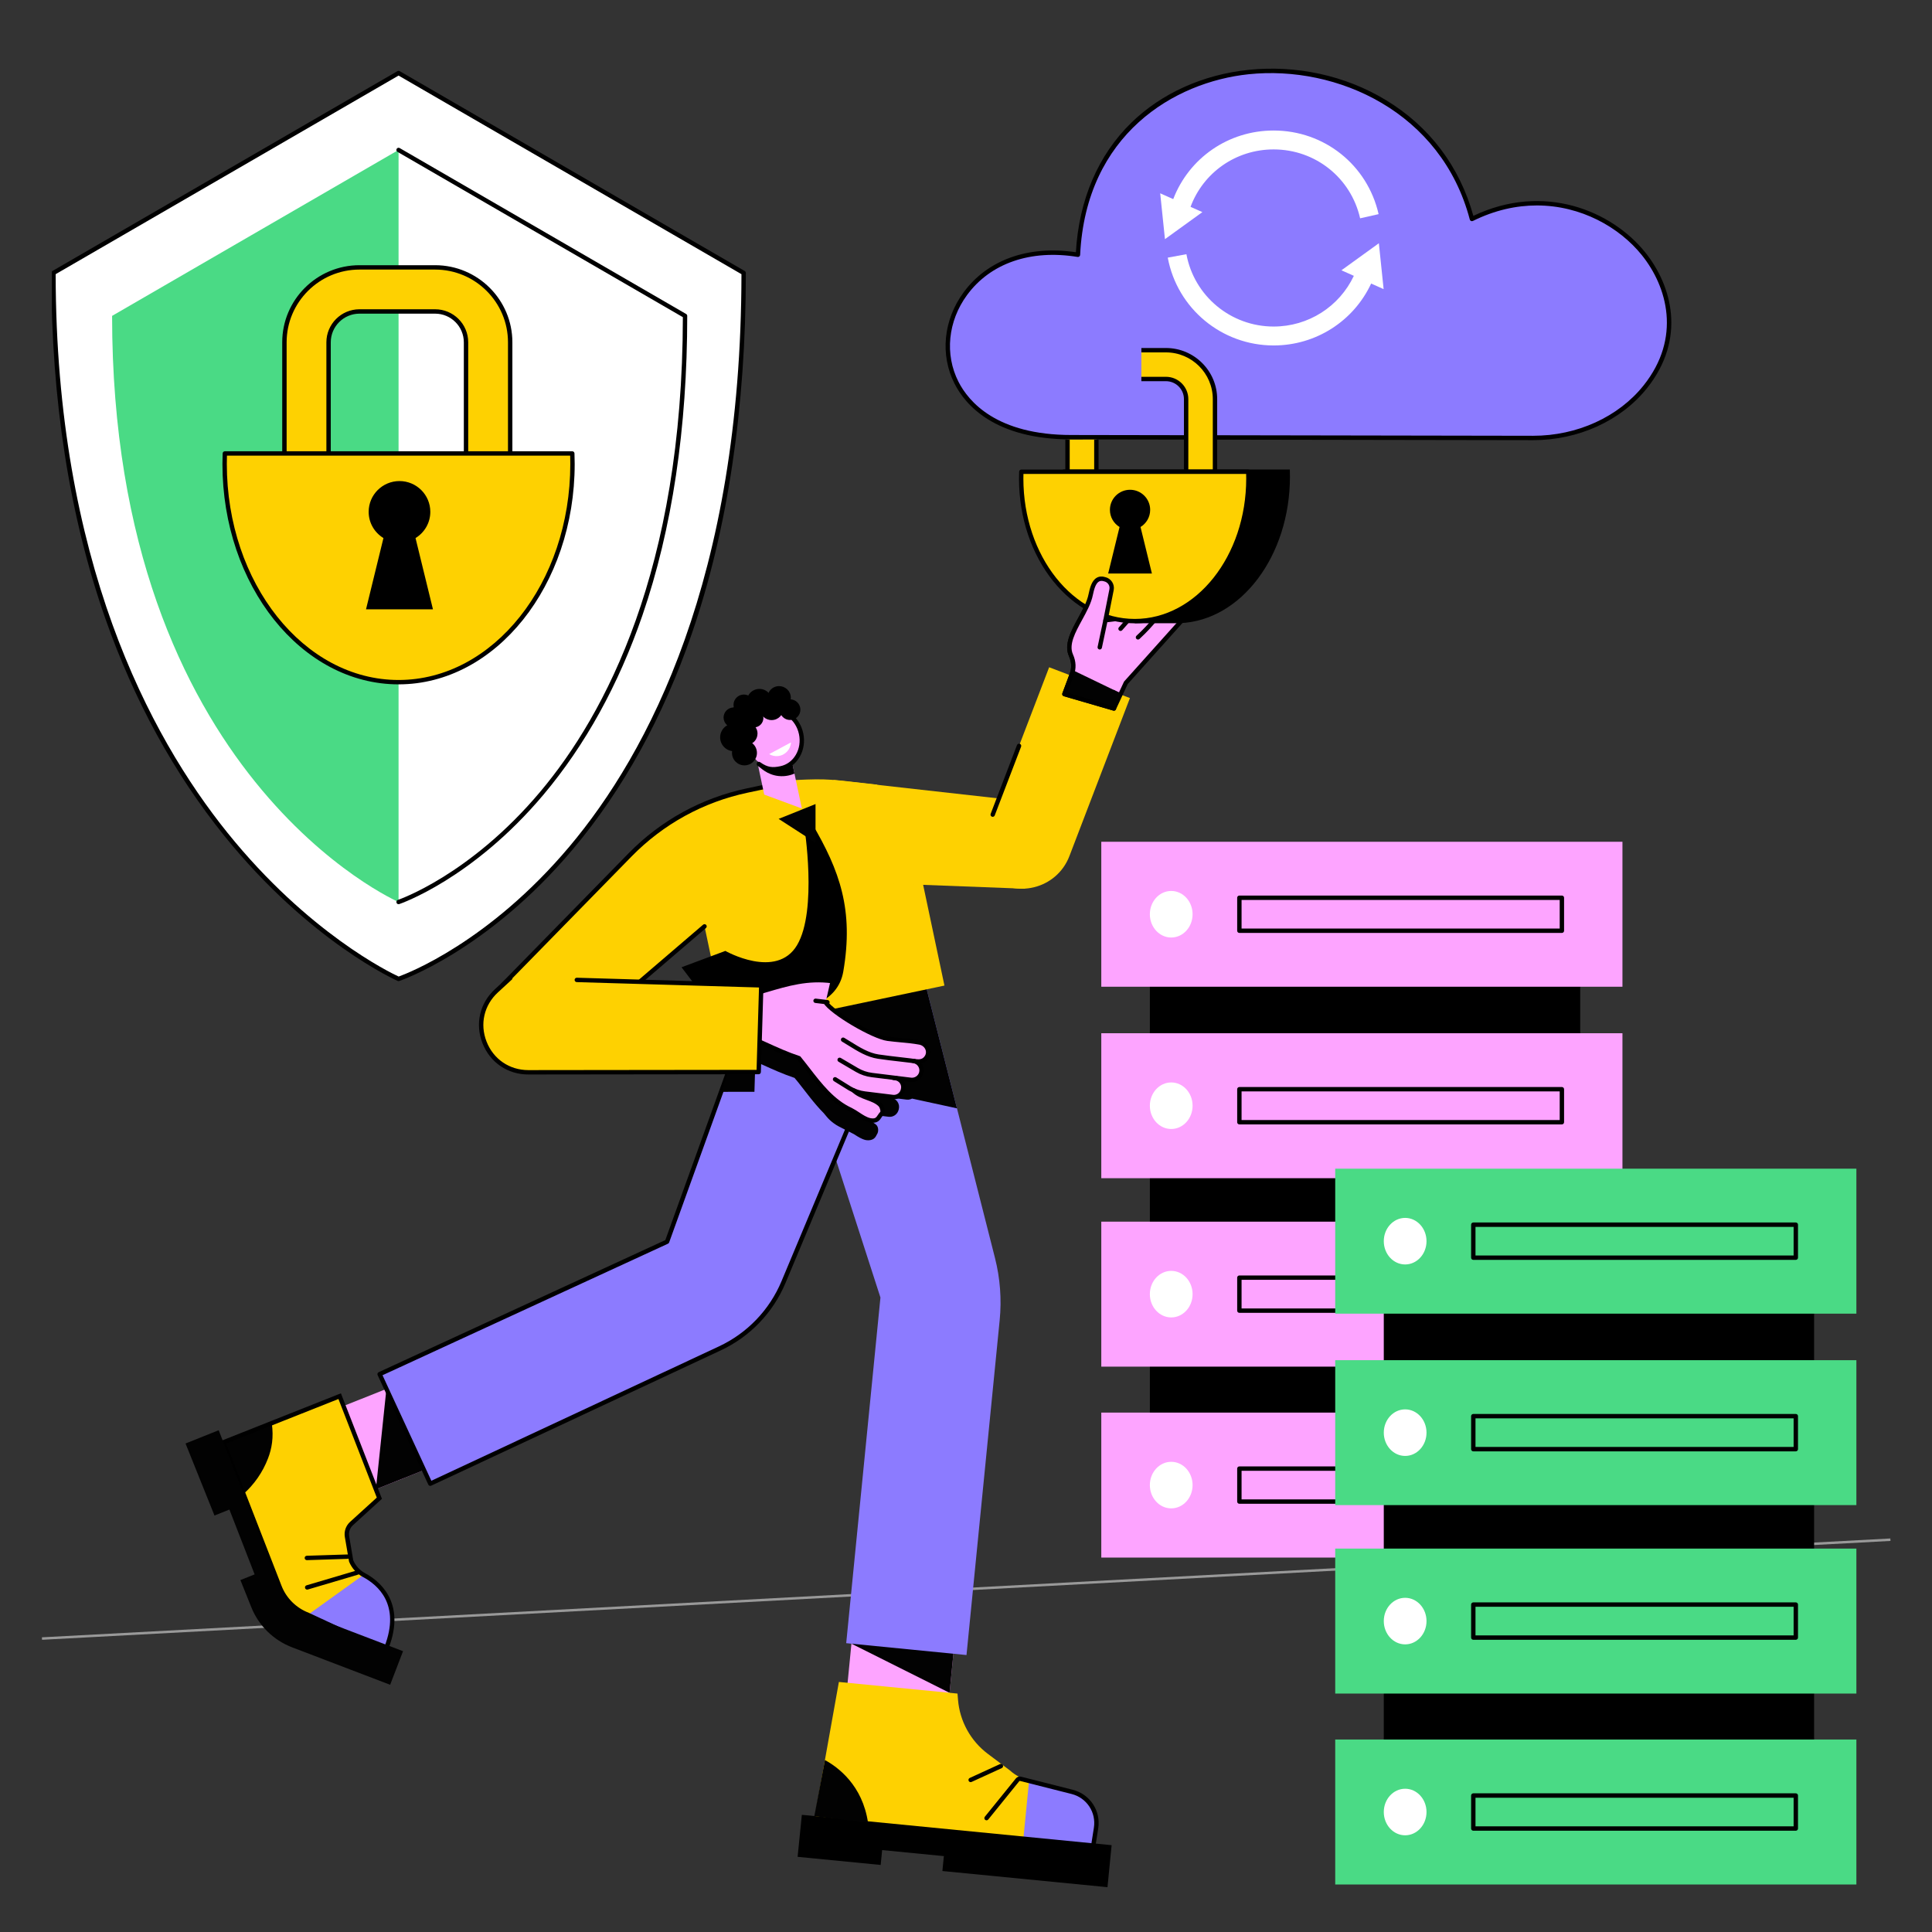 <svg xmlns="http://www.w3.org/2000/svg" xmlns:xlink="http://www.w3.org/1999/xlink" width="780" zoomAndPan="magnify" viewBox="0 0 585 585" height="780" preserveAspectRatio="xMidYMid meet" version="1.0"><rect x="0" y="0" width="585" height="585" fill="#333333" stroke="none"/><defs><filter x="0%" y="0%" width="100%" height="100%" id="4dc4cd78b6"><feColorMatrix values="0 0 0 0 1 0 0 0 0 1 0 0 0 0 1 0 0 0 1 0" color-interpolation-filters="sRGB"/></filter><mask id="0c74e3feb4"><g filter="url(#4dc4cd78b6)"><rect x="-58.5" width="702" fill="#000000" y="-58.5" height="702" fill-opacity="0.5"/></g></mask><clipPath id="77d7d7608f"><path d="M 0.762 0.523 L 561.879 0.523 L 561.879 31.672 L 0.762 31.672 Z M 0.762 0.523 " clip-rule="nonzero"/></clipPath><clipPath id="55e229ed7e"><rect x="0" width="562" y="0" height="32"/></clipPath><clipPath id="b6e73d6d9e"><path d="M 241 549 L 337 549 L 337 571.527 L 241 571.527 Z M 241 549 " clip-rule="nonzero"/></clipPath><clipPath id="101179cbe7"><path d="M 323.117 106 L 367.945 106 L 367.945 159.805 L 323.117 159.805 Z M 323.117 106 " clip-rule="nonzero"/></clipPath><clipPath id="f78ffd2527"><path d="M 369.406 133.125 L 369.406 101.477 L 345.602 101.477 L 345.602 133.082 L 295.609 133.152 L 296.238 190.391 L 391.988 190.324 L 393.102 133.125 Z M 369.406 133.125 " clip-rule="nonzero"/></clipPath><clipPath id="df8a5cce22"><path d="M 322.516 105.344 L 368.848 105.344 L 368.848 160.406 L 322.516 160.406 Z M 322.516 105.344 " clip-rule="nonzero"/></clipPath><clipPath id="e0e9a971ee"><path d="M 369.406 133.125 L 369.406 101.477 L 345.602 101.477 L 345.602 133.082 L 295.609 133.152 L 296.238 190.391 L 391.988 190.324 L 393.102 133.125 Z M 369.406 133.125 " clip-rule="nonzero"/></clipPath><clipPath id="2d5615b327"><path d="M 321.613 142.055 L 390.812 142.055 L 390.812 188.992 L 321.613 188.992 Z M 321.613 142.055 " clip-rule="nonzero"/></clipPath><clipPath id="93bd5a3ee0"><path d="M 369.406 133.125 L 369.406 101.477 L 345.602 101.477 L 345.602 133.082 L 295.609 133.152 L 296.238 190.391 L 391.988 190.324 L 393.102 133.125 Z M 369.406 133.125 " clip-rule="nonzero"/></clipPath><clipPath id="2fe1dc27c1"><path d="M 309 142.656 L 378.176 142.656 L 378.176 188.09 L 309 188.09 Z M 309 142.656 " clip-rule="nonzero"/></clipPath><clipPath id="319c215fc4"><path d="M 369.406 133.125 L 369.406 101.477 L 345.602 101.477 L 345.602 133.082 L 295.609 133.152 L 296.238 190.391 L 391.988 190.324 L 393.102 133.125 Z M 369.406 133.125 " clip-rule="nonzero"/></clipPath><clipPath id="78637d1e82"><path d="M 308.375 142.055 L 378.777 142.055 L 378.777 188.992 L 308.375 188.992 Z M 308.375 142.055 " clip-rule="nonzero"/></clipPath><clipPath id="f1611f9536"><path d="M 369.406 133.125 L 369.406 101.477 L 345.602 101.477 L 345.602 133.082 L 295.609 133.152 L 296.238 190.391 L 391.988 190.324 L 393.102 133.125 Z M 369.406 133.125 " clip-rule="nonzero"/></clipPath><clipPath id="b557b4bdbd"><path d="M 335.453 148.07 L 348.992 148.07 L 348.992 173.949 L 335.453 173.949 Z M 335.453 148.07 " clip-rule="nonzero"/></clipPath><clipPath id="4a19c1bacc"><path d="M 369.406 133.125 L 369.406 101.477 L 345.602 101.477 L 345.602 133.082 L 295.609 133.152 L 296.238 190.391 L 391.988 190.324 L 393.102 133.125 Z M 369.406 133.125 " clip-rule="nonzero"/></clipPath><clipPath id="ae580b5be2"><path d="M 404 526 L 562.102 526 L 562.102 571 L 404 571 Z M 404 526 " clip-rule="nonzero"/></clipPath><clipPath id="69d85c1600"><path d="M 404 468 L 562.102 468 L 562.102 513 L 404 513 Z M 404 468 " clip-rule="nonzero"/></clipPath><clipPath id="ae525634b1"><path d="M 404 353 L 562.102 353 L 562.102 398 L 404 398 Z M 404 353 " clip-rule="nonzero"/></clipPath><clipPath id="2159004b34"><path d="M 404 411 L 562.102 411 L 562.102 456 L 404 456 Z M 404 411 " clip-rule="nonzero"/></clipPath><clipPath id="d4bf1f2f1b"><path d="M 15.711 21 L 226 21 L 226 298 L 15.711 298 Z M 15.711 21 " clip-rule="nonzero"/></clipPath></defs><g mask="url(#0c74e3feb4)"><g transform="matrix(1, 0, 0, 1, 11, 465)"><g clip-path="url(#55e229ed7e)"><g clip-path="url(#77d7d7608f)"><path stroke-linecap="butt" transform="matrix(0.748, -0.04, 0.04, 0.748, 1.694, 30.77)" fill="none" stroke-linejoin="miter" d="M 0 0.501 L 748.251 0.501 " stroke="#ffffff" stroke-width="1" stroke-opacity="1" stroke-miterlimit="4"/></g></g></g></g><path fill="#000000" d="M 478.477 469.344 L 348.172 469.344 L 348.172 255.844 L 478.477 255.844 L 478.477 469.344 " fill-opacity="1" fill-rule="nonzero"/><path fill="#fda4ff" d="M 491.27 471.625 L 333.465 471.625 L 333.465 427.727 L 491.27 427.727 L 491.27 471.625 " fill-opacity="1" fill-rule="nonzero"/><path fill="#fda4ff" d="M 491.27 413.812 L 333.465 413.812 L 333.465 369.914 L 491.27 369.914 L 491.27 413.812 " fill-opacity="1" fill-rule="nonzero"/><path fill="#fda4ff" d="M 491.27 298.777 L 333.465 298.777 L 333.465 254.883 L 491.27 254.883 L 491.27 298.777 " fill-opacity="1" fill-rule="nonzero"/><path fill="#fda4ff" d="M 491.27 356.754 L 333.465 356.754 L 333.465 312.859 L 491.27 312.859 L 491.27 356.754 " fill-opacity="1" fill-rule="nonzero"/><path fill="#ffffff" d="M 361.109 276.828 C 361.109 280.723 358.215 283.875 354.641 283.875 C 351.066 283.875 348.172 280.723 348.172 276.828 C 348.172 272.938 351.066 269.777 354.641 269.777 C 358.215 269.777 361.109 272.938 361.109 276.828 " fill-opacity="1" fill-rule="nonzero"/><path fill="#000000" d="M 472.27 281.164 L 375.941 281.164 L 375.941 272.496 L 472.27 272.496 Z M 375.277 282.488 L 472.93 282.488 C 473.297 282.488 473.594 282.191 473.594 281.824 L 473.594 271.832 C 473.594 271.469 473.297 271.168 472.93 271.168 L 375.277 271.168 C 374.91 271.168 374.613 271.469 374.613 271.832 L 374.613 281.824 C 374.613 282.191 374.91 282.488 375.277 282.488 " fill-opacity="1" fill-rule="nonzero"/><path fill="#ffffff" d="M 361.109 334.805 C 361.109 338.699 358.215 341.852 354.641 341.852 C 351.066 341.852 348.172 338.699 348.172 334.805 C 348.172 330.914 351.066 327.758 354.641 327.758 C 358.215 327.758 361.109 330.914 361.109 334.805 " fill-opacity="1" fill-rule="nonzero"/><path fill="#000000" d="M 472.27 339.137 L 375.941 339.137 L 375.941 330.473 L 472.27 330.473 Z M 375.277 340.465 L 472.93 340.465 C 473.297 340.465 473.594 340.168 473.594 339.801 L 473.594 329.809 C 473.594 329.445 473.297 329.145 472.93 329.145 L 375.277 329.145 C 374.91 329.145 374.613 329.445 374.613 329.809 L 374.613 339.801 C 374.613 340.168 374.91 340.465 375.277 340.465 " fill-opacity="1" fill-rule="nonzero"/><path fill="#ffffff" d="M 361.109 391.859 C 361.109 395.754 358.215 398.91 354.641 398.91 C 351.066 398.91 348.172 395.754 348.172 391.859 C 348.172 387.969 351.066 384.816 354.641 384.816 C 358.215 384.816 361.109 387.969 361.109 391.859 " fill-opacity="1" fill-rule="nonzero"/><path fill="#000000" d="M 472.27 396.195 L 375.941 396.195 L 375.941 387.527 L 472.27 387.527 Z M 375.277 397.52 L 472.93 397.52 C 473.297 397.52 473.594 397.227 473.594 396.859 L 473.594 386.867 C 473.594 386.5 473.297 386.203 472.93 386.203 L 375.277 386.203 C 374.91 386.203 374.613 386.5 374.613 386.867 L 374.613 396.859 C 374.613 397.227 374.91 397.52 375.277 397.52 " fill-opacity="1" fill-rule="nonzero"/><path fill="#ffffff" d="M 361.109 449.68 C 361.109 453.57 358.215 456.727 354.641 456.727 C 351.066 456.727 348.172 453.57 348.172 449.68 C 348.172 445.785 351.066 442.629 354.641 442.629 C 358.215 442.629 361.109 445.785 361.109 449.68 " fill-opacity="1" fill-rule="nonzero"/><path fill="#000000" d="M 472.27 454.012 L 375.941 454.012 L 375.941 445.344 L 472.27 445.344 Z M 375.277 455.336 L 472.93 455.336 C 473.297 455.336 473.594 455.039 473.594 454.672 L 473.594 444.68 C 473.594 444.316 473.297 444.02 472.93 444.02 L 375.277 444.02 C 374.91 444.02 374.613 444.316 374.613 444.68 L 374.613 454.672 C 374.613 455.039 374.91 455.336 375.277 455.336 " fill-opacity="1" fill-rule="nonzero"/><path fill="#fda4ff" d="M 285.555 532.609 L 254.676 529.582 L 259.828 477.203 L 290.707 480.227 L 285.555 532.609 " fill-opacity="1" fill-rule="nonzero"/><path fill="#020202" d="M 287.527 512.574 L 290.707 480.227 L 259.828 477.203 L 257.812 497.699 L 287.527 512.574 " fill-opacity="1" fill-rule="nonzero"/><path fill="#fed101" d="M 246.352 552.105 L 330.633 560.359 L 331.691 552.445 C 332.16 547.684 329.043 543.305 324.383 542.18 L 311.359 539.023 C 309.293 538.527 307.383 537.516 305.809 536.086 L 299.133 531.074 C 293.914 527.16 290.617 521.199 290.082 514.707 L 289.926 512.809 L 254.012 509.289 L 246.352 552.105 " fill-opacity="1" fill-rule="nonzero"/><path fill="#8c7bff" d="M 324.383 542.18 L 311.609 539.086 L 309.715 558.309 L 330.633 560.359 L 331.691 552.445 C 332.156 547.684 329.043 543.305 324.383 542.18 " fill-opacity="1" fill-rule="nonzero"/><g clip-path="url(#b6e73d6d9e)"><path fill="#000000" d="M 242.797 549.52 L 241.512 562.238 L 266.668 564.699 L 267.109 560.195 L 285.797 562.023 L 285.352 566.535 L 335.34 571.43 L 336.594 558.707 L 242.797 549.52 " fill-opacity="1" fill-rule="nonzero"/></g><path fill="#000000" d="M 331.148 558.832 C 331.469 558.832 331.75 558.598 331.805 558.27 L 332.535 553.629 C 333.371 548.285 330.047 543.258 324.793 541.926 L 309.168 537.969 C 308.594 537.824 307.977 538.031 307.605 538.492 L 298.203 550.102 C 297.973 550.387 298.016 550.805 298.305 551.039 C 298.586 551.266 299.004 551.223 299.234 550.938 L 308.637 539.324 C 308.684 539.266 308.766 539.238 308.84 539.258 L 324.469 543.211 C 329.051 544.371 331.953 548.762 331.223 553.422 L 330.492 558.066 C 330.438 558.426 330.684 558.77 331.043 558.824 C 331.082 558.828 331.113 558.832 331.148 558.832 " fill-opacity="1" fill-rule="nonzero"/><path fill="#000000" d="M 293.91 539.621 C 294 539.621 294.094 539.602 294.184 539.562 L 303.348 535.363 C 303.676 535.215 303.824 534.82 303.672 534.484 C 303.52 534.156 303.125 534.004 302.793 534.156 L 293.633 538.355 C 293.301 538.504 293.152 538.898 293.305 539.234 C 293.418 539.477 293.656 539.621 293.91 539.621 " fill-opacity="1" fill-rule="nonzero"/><path fill="#020202" d="M 262.832 551.906 C 261.168 540.547 253.719 535.074 249.793 532.938 L 246.566 549.93 C 246.098 549.883 262.832 551.906 262.832 551.906 " fill-opacity="1" fill-rule="nonzero"/><path fill="#fda4ff" d="M 103.16 455.199 L 93.105 430.078 L 133.926 413.812 L 143.977 438.93 L 103.16 455.199 " fill-opacity="1" fill-rule="nonzero"/><path fill="#020202" d="M 113.82 450.945 L 143.977 438.926 L 133.922 413.812 L 117.004 420.551 L 113.82 450.945 " fill-opacity="1" fill-rule="nonzero"/><path fill="#fed101" d="M 110.223 476.93 C 108.449 475.984 107.07 474.453 106.312 472.598 L 105.074 465.277 C 104.824 463.812 105.344 462.32 106.445 461.316 L 114.871 453.648 L 102.855 422.75 L 67.637 436.727 L 84.629 480.41 C 86.16 484.348 89.281 487.449 93.23 488.961 L 116.652 499.844 L 117.074 498.742 C 122.191 485.414 114.535 479.23 110.223 476.93 " fill-opacity="1" fill-rule="nonzero"/><path fill="#8c7bff" d="M 110.219 476.93 C 110.176 476.902 110.133 476.871 110.086 476.848 L 93.23 488.961 L 93.242 488.961 L 116.719 499.668 L 117.078 498.742 C 122.191 485.41 114.539 479.227 110.219 476.93 " fill-opacity="1" fill-rule="nonzero"/><path fill="#020202" d="M 73.723 452.375 C 76.926 449.508 79.52 445.867 81.16 441.582 C 82.281 438.676 82.918 435.254 82.285 430.91 L 67.637 436.727 L 73.723 452.375 " fill-opacity="1" fill-rule="nonzero"/><path fill="#000000" d="M 93.008 481.328 C 93.07 481.328 93.133 481.316 93.195 481.301 L 108.422 476.793 C 108.773 476.688 108.977 476.32 108.871 475.965 C 108.766 475.613 108.395 475.418 108.047 475.52 L 92.82 480.027 C 92.465 480.133 92.266 480.5 92.371 480.852 C 92.453 481.141 92.719 481.328 93.008 481.328 " fill-opacity="1" fill-rule="nonzero"/><path fill="#000000" d="M 92.91 472.406 C 92.918 472.406 92.926 472.406 92.938 472.406 L 105.25 472.008 C 105.613 471.996 105.906 471.691 105.895 471.324 C 105.883 470.965 105.586 470.68 105.234 470.68 C 105.223 470.68 105.215 470.68 105.207 470.684 L 92.891 471.078 C 92.523 471.09 92.238 471.398 92.246 471.762 C 92.262 472.121 92.555 472.406 92.91 472.406 " fill-opacity="1" fill-rule="nonzero"/><path fill="#000000" d="M 110.223 476.93 L 110.215 476.93 Z M 109.91 477.512 C 114.438 479.926 121.309 485.859 116.457 498.504 L 116.289 498.945 L 93.512 488.355 C 89.703 486.902 86.703 483.922 85.246 480.172 L 68.492 437.098 L 102.477 423.613 L 114.09 453.465 L 105.996 460.824 C 104.723 461.984 104.129 463.691 104.418 465.391 L 105.695 472.848 C 106.512 474.844 108.008 476.504 109.91 477.512 Z M 117.016 500.746 L 117.695 498.98 C 123.109 484.875 114.488 478.453 110.535 476.344 C 108.926 475.488 107.656 474.094 106.953 472.414 L 105.727 465.168 C 105.516 463.918 105.949 462.66 106.887 461.809 L 115.652 453.832 L 103.227 421.891 L 66.777 436.352 L 84.012 480.652 C 85.602 484.754 88.875 488.008 92.992 489.578 L 117.016 500.746 " fill-opacity="1" fill-rule="nonzero"/><path fill="#020202" d="M 93.23 488.961 C 89.281 487.449 86.156 484.348 84.625 480.41 L 66.219 433.07 L 56.176 437.078 L 64.945 458.898 L 69.465 457.09 L 77.098 476.715 L 72.789 478.43 L 76.105 486.684 C 78.352 492.262 82.82 496.652 88.445 498.801 L 118.137 510.145 L 122.039 499.969 L 93.23 488.961 " fill-opacity="1" fill-rule="nonzero"/><path fill="#8c7bff" d="M 278.324 290.566 L 236.938 301.055 L 266.594 392.883 L 256.227 497.543 L 292.652 501.137 L 302.695 399.754 C 303.32 393.445 302.84 387.074 301.281 380.93 L 278.324 290.566 " fill-opacity="1" fill-rule="nonzero"/><path fill="#8c7bff" d="M 266.387 318.609 L 231.945 292.879 L 201.988 375.98 L 114.941 416.09 L 130.289 449.254 L 217.934 408.301 C 226.648 404.227 233.535 397.062 237.246 388.195 L 266.387 318.609 " fill-opacity="1" fill-rule="nonzero"/><path fill="#000000" d="M 265.574 318.832 L 236.637 387.941 C 232.98 396.672 226.242 403.688 217.656 407.699 L 130.613 448.371 L 115.824 416.414 L 202.27 376.582 C 202.43 376.508 202.555 376.371 202.613 376.203 L 232.266 293.953 Z M 130.289 449.918 C 130.387 449.918 130.48 449.895 130.566 449.852 L 218.219 408.902 C 227.105 404.75 234.078 397.488 237.859 388.453 L 267 318.863 C 267.117 318.586 267.031 318.258 266.785 318.078 L 232.344 292.352 C 232.176 292.227 231.957 292.188 231.754 292.25 C 231.551 292.309 231.395 292.461 231.324 292.656 L 201.461 375.492 L 114.668 415.488 C 114.508 415.562 114.387 415.695 114.324 415.863 C 114.262 416.027 114.273 416.211 114.344 416.371 L 129.688 449.531 C 129.762 449.691 129.895 449.816 130.062 449.879 C 130.137 449.902 130.215 449.918 130.289 449.918 " fill-opacity="1" fill-rule="nonzero"/><path fill="#020202" d="M 278.324 290.566 L 251.91 297.262 L 250.652 303.051 C 250.496 303.031 250.34 303.023 250.184 303.004 L 250.184 302.996 L 249.719 302.938 C 248.809 302.828 247.902 302.781 246.988 302.789 C 241.152 302.699 235.977 304.23 230.68 305.789 L 229.168 306.109 L 229.219 304.355 L 227.824 304.312 L 218.348 330.605 L 228.441 330.594 L 228.711 321.504 L 230.75 322.336 C 234.02 323.824 237.164 325.238 240.582 326.383 L 241.625 327.641 C 244.148 330.82 246.582 334.207 249.422 337.055 L 250.312 338.125 C 250.918 338.859 251.625 339.508 252.391 340.074 C 252.922 340.469 253.477 340.828 254.07 341.129 L 258.328 343.293 L 258.602 343.434 C 259.723 344.168 260.805 344.875 262.074 345.191 C 263.184 345.414 264.531 345.227 265.191 344.113 C 265.191 344.113 265.734 343.117 265.738 343.105 C 265.934 342.688 266.145 341.242 265.215 340.492 C 264.156 339.637 262.953 339.012 261.613 338.512 L 260.578 338 L 258.129 336.781 C 257.895 336.664 257.672 336.527 257.441 336.395 C 257.352 336.312 257.258 336.238 257.172 336.152 C 257.23 336.18 257.293 336.195 257.352 336.219 C 257.547 336.309 257.75 336.387 257.949 336.457 C 258.102 336.516 258.25 336.57 258.406 336.621 C 258.633 336.695 258.867 336.758 259.102 336.816 C 259.234 336.852 259.359 336.891 259.488 336.918 C 259.848 337 260.211 337.062 260.578 337.109 C 260.586 337.109 260.594 337.113 260.602 337.113 L 268.32 338.062 L 269.062 338.152 C 269.074 338.156 269.082 338.152 269.094 338.156 C 270.309 338.289 271.441 337.617 271.926 336.531 C 271.984 336.402 272.039 336.27 272.074 336.129 L 272.141 335.891 C 272.363 335.078 272.195 334.254 271.758 333.617 C 271.449 333.164 271.008 332.809 270.48 332.602 C 270.258 332.512 270.023 332.453 269.777 332.422 L 262.934 331.648 C 261.277 331.449 259.688 330.918 258.25 330.074 L 256.129 328.828 L 256.137 328.785 L 258.164 329.957 C 258.445 330.125 258.742 330.27 259.039 330.414 C 260.199 330.969 261.441 331.344 262.723 331.504 L 263.504 331.598 L 274.508 332.957 C 274.688 332.98 274.863 332.984 275.039 332.977 C 275.441 332.953 275.828 332.836 276.18 332.652 L 289.766 335.602 L 278.324 290.566 " fill-opacity="1" fill-rule="nonzero"/><path fill="#fed101" d="M 277.074 256.203 L 265.586 237.59 C 251.465 235.996 250.918 235.715 240.977 236.18 L 226.262 239.371 C 212.766 242.23 200.414 249.012 190.77 258.867 L 152.348 298.129 L 169.477 318.051 L 213.328 280.5 L 220.051 312.305 L 285.973 298.426 L 277.043 256.188 L 277.074 256.203 " fill-opacity="1" fill-rule="nonzero"/><path fill="#000000" d="M 169.477 318.715 C 169.629 318.715 169.781 318.664 169.906 318.551 L 213.758 281 C 214.035 280.766 214.066 280.344 213.828 280.066 C 213.59 279.789 213.172 279.758 212.895 279.992 L 169.547 317.117 L 153.246 298.156 L 191.242 259.328 C 200.828 249.535 212.98 242.859 226.398 240.016 L 234.926 238.215 C 235.281 238.137 235.508 237.781 235.434 237.426 C 235.359 237.07 235.004 236.84 234.648 236.914 L 226.125 238.719 C 212.449 241.613 200.062 248.422 190.297 258.402 L 151.871 297.664 C 151.629 297.91 151.617 298.301 151.844 298.559 L 168.973 318.484 C 169.105 318.633 169.289 318.715 169.477 318.715 " fill-opacity="1" fill-rule="nonzero"/><path fill="#fed101" d="M 311.168 242.742 L 310.34 269.105 L 263.023 267.301 L 252.344 236.156 L 311.168 242.742 " fill-opacity="1" fill-rule="nonzero"/><path fill="#fed101" d="M 317.676 202.043 L 342.137 211.371 L 323.816 259.211 C 319.969 269.258 307.242 272.359 299.188 265.215 L 294.926 261.438 L 317.676 202.043 " fill-opacity="1" fill-rule="nonzero"/><path fill="#000000" d="M 300.586 247.328 C 300.852 247.328 301.105 247.168 301.203 246.902 L 309.184 226.078 C 309.312 225.734 309.141 225.348 308.801 225.219 C 308.457 225.09 308.074 225.258 307.945 225.602 L 299.969 246.426 C 299.836 246.77 300.008 247.156 300.348 247.285 C 300.426 247.312 300.508 247.328 300.586 247.328 " fill-opacity="1" fill-rule="nonzero"/><path fill="#fda4ff" d="M 322.293 210.168 L 324.508 204.227 C 325.262 202.355 325.125 200.285 324.293 198.449 C 321.879 193.113 329.055 186.137 330.262 180.043 C 330.738 177.871 331.453 174.441 334.504 175.387 C 335.941 175.707 336.855 177.109 336.57 178.547 L 334.738 187.816 L 339.293 187.246 C 343.871 186.832 348.445 179.367 352.445 177.32 C 356.449 175.277 357.535 179.164 357.535 179.164 C 357.535 179.164 362.508 172.996 365.152 175.797 C 366.188 176.855 366.223 178.535 365.234 179.637 L 340.91 206.754 L 337.293 214.531 L 322.293 210.168 " fill-opacity="1" fill-rule="nonzero"/><path fill="#000000" d="M 333 196.668 C 333.305 196.668 333.582 196.453 333.648 196.141 L 335.383 187.953 C 335.461 187.598 335.23 187.246 334.875 187.168 C 334.512 187.09 334.16 187.32 334.086 187.676 L 332.352 195.863 C 332.273 196.223 332.5 196.574 332.863 196.652 C 332.906 196.66 332.953 196.668 333 196.668 " fill-opacity="1" fill-rule="nonzero"/><path fill="#020202" d="M 337.289 214.531 L 339.414 209.961 L 324.879 202.941 C 324.793 203.379 324.68 203.809 324.508 204.23 L 322.293 210.168 L 337.289 214.531 " fill-opacity="1" fill-rule="nonzero"/><path fill="#000000" d="M 363.496 175.73 C 363.961 175.73 364.336 175.895 364.672 176.25 C 365.465 177.066 365.492 178.355 364.742 179.191 L 340.414 206.309 C 340.371 206.359 340.332 206.414 340.309 206.473 L 336.93 213.734 L 323.164 209.727 L 325.129 204.461 C 325.922 202.496 325.84 200.258 324.895 198.176 C 323.555 195.207 325.547 191.555 327.664 187.688 C 329.02 185.203 330.426 182.629 330.91 180.172 C 331.215 178.773 331.664 176.719 332.742 176.094 C 333.164 175.852 333.672 175.824 334.309 176.023 C 335.449 176.277 336.137 177.324 335.922 178.418 L 334.086 187.684 C 334.043 187.895 334.102 188.113 334.246 188.27 C 334.398 188.426 334.605 188.5 334.816 188.473 L 339.375 187.902 C 342.309 187.641 345.094 184.844 347.789 182.137 C 349.551 180.367 351.215 178.695 352.746 177.914 C 353.812 177.367 354.711 177.25 355.43 177.559 C 356.504 178.02 356.895 179.332 356.898 179.344 C 356.965 179.582 357.16 179.762 357.402 179.812 C 357.648 179.859 357.895 179.773 358.051 179.578 C 358.898 178.535 361.508 175.805 363.418 175.73 C 363.445 175.73 363.469 175.73 363.496 175.73 Z M 337.289 215.191 C 337.543 215.191 337.781 215.051 337.891 214.809 L 341.469 207.125 L 365.727 180.078 C 366.941 178.723 366.898 176.637 365.629 175.332 C 365.02 174.688 364.246 174.375 363.363 174.406 C 361.223 174.492 358.855 176.723 357.715 177.957 C 357.371 177.383 356.82 176.719 355.969 176.344 C 354.871 175.867 353.582 175.992 352.141 176.73 C 350.426 177.613 348.688 179.352 346.848 181.199 C 344.32 183.734 341.711 186.359 339.234 186.586 L 335.562 187.043 L 337.223 178.676 C 337.574 176.898 336.418 175.133 334.648 174.742 C 333.703 174.449 332.82 174.512 332.07 174.949 C 330.492 175.867 329.988 178.168 329.621 179.848 C 329.621 179.852 329.609 179.914 329.609 179.914 C 329.164 182.172 327.809 184.652 326.5 187.051 C 324.32 191.031 322.074 195.148 323.688 198.723 C 324.48 200.473 324.551 202.34 323.898 203.98 L 321.672 209.938 C 321.605 210.105 321.617 210.301 321.699 210.465 C 321.781 210.629 321.93 210.75 322.105 210.805 L 337.102 215.164 C 337.168 215.184 337.227 215.191 337.289 215.191 " fill-opacity="1" fill-rule="nonzero"/><path fill="#000000" d="M 339.293 191.055 C 339.477 191.055 339.66 190.98 339.789 190.832 L 345.602 184.277 C 345.844 184.004 345.82 183.582 345.547 183.34 C 345.273 183.098 344.855 183.121 344.609 183.395 L 338.797 189.949 C 338.555 190.223 338.578 190.645 338.852 190.883 C 338.977 191 339.133 191.055 339.293 191.055 " fill-opacity="1" fill-rule="nonzero"/><path fill="#000000" d="M 344.574 193.652 C 344.738 193.652 344.898 193.59 345.027 193.477 C 347.383 191.297 348.707 189.766 350.113 188.145 C 350.875 187.262 351.664 186.352 352.648 185.309 L 358.039 179.598 C 358.293 179.332 358.277 178.91 358.012 178.656 C 357.746 178.406 357.328 178.418 357.074 178.688 L 351.684 184.395 C 350.68 185.461 349.883 186.383 349.109 187.273 C 347.73 188.867 346.426 190.375 344.125 192.5 C 343.855 192.75 343.836 193.168 344.09 193.438 C 344.219 193.578 344.398 193.652 344.574 193.652 " fill-opacity="1" fill-rule="nonzero"/><path fill="#8c7bff" d="M 498.195 117.113 C 521.598 87.77 483.359 47.629 445.691 66.312 C 429.309 4.102 329.875 5.586 326.398 77.145 C 280.09 69.566 268.734 132.383 324.387 132.383 L 464.215 132.617 C 477.598 132.617 490.34 126.969 498.195 117.113 " fill-opacity="1" fill-rule="nonzero"/><path fill="#000000" d="M 465.352 62.211 C 478.73 62.211 490.328 68.816 497.102 77.207 C 504.898 86.867 509.145 102.32 497.676 116.699 C 490.059 126.254 477.551 131.953 464.215 131.953 L 324.387 131.715 C 301.777 131.715 293.273 121.605 290.211 115.574 C 286.02 107.316 287.016 97.266 292.809 89.352 C 299.879 79.684 312.086 75.473 326.293 77.801 C 326.48 77.828 326.668 77.781 326.816 77.66 C 326.965 77.539 327.051 77.363 327.059 77.176 C 328.84 40.57 355.648 24.836 378.066 22.48 C 404.859 19.676 436.465 33.883 445.051 66.48 C 445.102 66.676 445.238 66.836 445.418 66.918 C 445.598 66.996 445.809 66.992 445.988 66.906 C 452.621 63.613 459.176 62.211 465.352 62.211 Z M 464.211 133.281 C 477.949 133.281 490.848 127.395 498.715 117.527 C 510.672 102.535 506.254 86.438 498.133 76.371 C 488.031 63.852 467.52 55.172 446.125 65.363 C 441.98 50.387 432.816 38.262 419.586 30.27 C 407.34 22.859 392.547 19.629 377.93 21.164 C 364.223 22.602 351.664 28.277 342.566 37.148 C 332.496 46.965 326.699 60.516 325.773 76.375 C 311.367 74.227 298.992 78.652 291.738 88.566 C 285.648 96.891 284.609 107.465 289.031 116.176 C 292.227 122.477 301.07 133.047 324.387 133.047 L 464.211 133.281 " fill-opacity="1" fill-rule="nonzero"/><g clip-path="url(#101179cbe7)"><g clip-path="url(#f78ffd2527)"><path fill="#fed101" d="M 331.977 120.863 C 331.977 117.496 334.719 114.758 338.09 114.758 L 353.047 114.758 C 356.414 114.758 359.16 117.496 359.16 120.863 L 359.16 150.969 L 331.977 150.969 Z M 367.891 155.328 L 367.891 120.863 C 367.891 112.691 361.23 106.043 353.047 106.043 L 338.09 106.043 C 329.902 106.043 323.242 112.691 323.242 120.863 L 323.242 155.328 C 323.242 157.738 325.195 159.688 327.609 159.688 L 363.523 159.688 C 365.938 159.688 367.891 157.738 367.891 155.328 " fill-opacity="1" fill-rule="nonzero"/></g></g><g clip-path="url(#df8a5cce22)"><g clip-path="url(#e0e9a971ee)"><path fill="#000000" d="M 358.492 150.305 L 332.637 150.305 L 332.637 120.855 C 332.637 117.859 335.086 115.422 338.086 115.422 L 353.043 115.422 C 356.051 115.422 358.492 117.859 358.492 120.855 Z M 331.973 151.633 L 359.156 151.633 C 359.523 151.633 359.82 151.332 359.82 150.969 L 359.82 120.855 C 359.82 117.129 356.781 114.094 353.043 114.094 L 338.086 114.094 C 334.352 114.094 331.312 117.129 331.312 120.855 L 331.312 150.969 C 331.312 151.332 331.609 151.633 331.973 151.633 Z M 353.043 106.703 C 360.863 106.703 367.227 113.051 367.227 120.855 L 367.227 155.328 C 367.227 157.363 365.566 159.02 363.523 159.02 L 327.605 159.02 C 325.566 159.02 323.902 157.363 323.902 155.328 L 323.902 120.855 C 323.902 113.051 330.266 106.703 338.086 106.703 Z M 327.605 160.348 L 363.523 160.348 C 366.297 160.348 368.555 158.094 368.555 155.328 L 368.555 120.855 C 368.555 112.32 361.594 105.375 353.043 105.375 L 338.086 105.375 C 329.535 105.375 322.578 112.32 322.578 120.855 L 322.578 155.328 C 322.578 158.094 324.832 160.348 327.605 160.348 " fill-opacity="1" fill-rule="nonzero"/></g></g><g clip-path="url(#2d5615b327)"><g clip-path="url(#93bd5a3ee0)"><path fill="#000000" d="M 390.59 144.293 C 390.59 143.582 390.574 142.871 390.551 142.168 L 321.836 142.168 C 321.809 142.871 321.793 143.582 321.793 144.293 C 321.793 163.094 330.84 179.152 343.613 185.641 L 343.613 188.719 L 357.387 188.719 L 357.387 188.68 C 375.832 187.863 390.59 168.309 390.59 144.293 " fill-opacity="1" fill-rule="nonzero"/></g></g><g clip-path="url(#2fe1dc27c1)"><g clip-path="url(#319c215fc4)"><path fill="#fed101" d="M 309.258 142.848 C 309.23 143.535 309.215 144.223 309.215 144.914 C 309.215 168.754 324.613 188.074 343.613 188.074 C 362.613 188.074 378.012 168.754 378.012 144.914 C 378.012 144.223 377.996 143.535 377.969 142.848 L 309.258 142.848 " fill-opacity="1" fill-rule="nonzero"/></g></g><g clip-path="url(#78637d1e82)"><g clip-path="url(#f1611f9536)"><path fill="#000000" d="M 377.328 143.508 C 377.34 143.973 377.348 144.441 377.348 144.91 C 377.348 168.348 362.215 187.41 343.609 187.41 C 325.008 187.41 309.875 168.348 309.875 144.91 C 309.875 144.441 309.883 143.973 309.895 143.508 Z M 343.609 188.738 C 362.945 188.738 378.672 169.078 378.672 144.91 C 378.672 144.211 378.656 143.512 378.633 142.816 C 378.617 142.465 378.324 142.18 377.969 142.18 L 309.254 142.18 C 308.898 142.18 308.605 142.465 308.594 142.816 C 308.566 143.512 308.551 144.211 308.551 144.91 C 308.551 169.078 324.281 188.738 343.609 188.738 " fill-opacity="1" fill-rule="nonzero"/></g></g><g clip-path="url(#b557b4bdbd)"><g clip-path="url(#4a19c1bacc)"><path fill="#000000" d="M 348.793 173.664 L 345.344 159.574 C 347.094 158.504 348.266 156.586 348.266 154.387 C 348.266 151.023 345.539 148.301 342.172 148.301 C 338.805 148.301 336.078 151.023 336.078 154.387 C 336.078 156.586 337.246 158.504 338.996 159.574 L 335.547 173.664 L 348.793 173.664 " fill-opacity="1" fill-rule="nonzero"/></g></g><path fill="#ffffff" d="M 359.238 76.969 C 361.594 89.66 372.699 98.875 385.648 98.875 C 396.18 98.875 405.547 92.828 409.938 83.52 L 406.18 81.844 L 417.512 73.656 L 418.953 87.543 L 415.176 85.855 C 409.875 97.215 398.469 104.602 385.648 104.602 C 369.934 104.602 356.453 93.418 353.594 78.012 L 359.238 76.969 " fill-opacity="1" fill-rule="nonzero"/><path fill="#ffffff" d="M 355.25 60.289 C 360.031 47.855 371.934 39.52 385.648 39.52 C 400.973 39.52 414.047 49.93 417.434 64.84 L 411.84 66.105 C 409.047 53.824 398.277 45.242 385.648 45.242 C 374.246 45.242 364.363 52.234 360.492 62.629 L 364.074 64.227 L 352.742 72.414 L 351.301 58.527 L 355.25 60.289 " fill-opacity="1" fill-rule="nonzero"/><path fill="#fda4ff" d="M 336.941 201.723 L 337.293 214.527 L 322.293 210.168 L 324.508 204.23 C 325.262 202.355 325.121 200.285 324.293 198.445 C 321.879 193.113 329.055 186.137 330.262 180.043 C 330.738 177.871 331.453 174.445 334.504 175.391 C 335.938 175.707 336.859 177.109 336.57 178.547 L 334.734 187.816 L 336.727 189.746 L 336.941 201.723 " fill-opacity="1" fill-rule="nonzero"/><path fill="#000000" d="M 333 196.668 C 333.305 196.668 333.582 196.453 333.648 196.141 L 335.383 187.953 C 335.461 187.598 335.23 187.246 334.875 187.168 C 334.512 187.09 334.16 187.32 334.086 187.676 L 332.352 195.863 C 332.273 196.223 332.5 196.574 332.863 196.652 C 332.906 196.66 332.953 196.668 333 196.668 " fill-opacity="1" fill-rule="nonzero"/><path fill="#020202" d="M 337.289 214.531 L 339.414 209.961 L 324.879 202.941 C 324.793 203.379 324.68 203.809 324.508 204.23 L 322.293 210.168 L 337.289 214.531 " fill-opacity="1" fill-rule="nonzero"/><path fill="#000000" d="M 337.293 215.191 C 337.578 215.191 337.84 215.008 337.926 214.715 C 338.027 214.363 337.824 213.996 337.477 213.895 L 323.164 209.734 L 325.133 204.461 C 325.922 202.5 325.84 200.258 324.898 198.176 C 323.555 195.207 325.551 191.555 327.664 187.691 C 329.023 185.203 330.426 182.633 330.91 180.176 C 331.219 178.777 331.664 176.723 332.742 176.094 C 333.164 175.852 333.676 175.828 334.312 176.023 C 335.453 176.281 336.141 177.324 335.922 178.418 L 334.086 187.691 C 334.016 188.047 334.246 188.395 334.605 188.469 C 334.965 188.539 335.316 188.309 335.387 187.945 L 337.223 178.68 C 337.574 176.898 336.418 175.137 334.648 174.746 C 333.703 174.449 332.824 174.512 332.07 174.949 C 330.492 175.871 329.992 178.172 329.625 179.848 C 329.625 179.855 329.609 179.91 329.609 179.918 C 329.164 182.176 327.809 184.652 326.5 187.051 C 324.32 191.035 322.07 195.148 323.688 198.723 C 324.48 200.473 324.551 202.344 323.895 203.98 L 321.672 209.938 C 321.605 210.109 321.621 210.301 321.699 210.465 C 321.785 210.633 321.934 210.754 322.109 210.805 L 337.105 215.168 C 337.168 215.188 337.23 215.191 337.293 215.191 " fill-opacity="1" fill-rule="nonzero"/><path fill="#000000" d="M 243.504 250.098 C 243.504 250.098 247.605 275.645 241.352 286.176 C 235.098 296.707 219.633 287.93 219.633 287.93 L 206.371 292.883 L 215.75 305.223 C 215.75 305.223 252.141 312.824 255.344 294.172 C 258.547 275.516 254.281 263.633 245.848 249.316 L 243.504 250.098 " fill-opacity="1" fill-rule="nonzero"/><path fill="#020202" d="M 235.766 247.953 L 246.938 243.465 L 246.938 255.168 Z M 235.766 247.953 " fill-opacity="1" fill-rule="nonzero"/><path fill="#955b50" d="M 277.918 321.418 L 265.938 319.934 C 264.328 319.738 262.781 319.211 261.379 318.387 L 247.551 310.273 L 250.531 305.223 L 263.238 312.691 C 264.902 313.668 266.754 314.293 268.672 314.512 L 278.676 315.684 C 280.301 315.875 281.371 317.457 280.945 319.027 L 280.824 319.469 C 280.48 320.746 279.242 321.582 277.918 321.418 " fill-opacity="1" fill-rule="nonzero"/><path fill="#955b50" d="M 275.793 326.973 L 264.012 325.516 C 262.402 325.316 260.852 324.793 259.453 323.969 L 249.469 318.199 L 248.602 310.805 L 261.664 318.477 C 263.098 319.316 264.691 319.855 266.344 320.047 L 276.492 321.23 C 278.246 321.441 279.41 323.156 278.949 324.859 C 278.57 326.25 277.227 327.152 275.793 326.973 " fill-opacity="1" fill-rule="nonzero"/><path fill="#955b50" d="M 273.367 330.141 C 273.004 331.473 271.723 332.336 270.352 332.168 L 261.891 331.129 C 260.281 330.93 258.73 330.402 257.332 329.582 L 243.504 321.469 L 246.48 316.418 L 259.543 324.09 C 260.973 324.93 262.57 325.465 264.219 325.66 L 271.07 326.438 C 272.754 326.629 273.871 328.273 273.43 329.906 L 273.367 330.141 " fill-opacity="1" fill-rule="nonzero"/><path fill="#955b50" d="M 266.48 338.129 C 265.688 339.254 264.184 339.625 262.953 339.004 L 255.355 335.145 C 253.914 334.41 252.633 333.387 251.598 332.141 L 241.379 319.801 L 245.906 316.07 L 255.555 327.727 C 256.613 329.008 257.93 330.051 259.418 330.797 L 265.586 333.859 C 267.105 334.617 267.598 336.543 266.621 337.926 L 266.48 338.129 " fill-opacity="1" fill-rule="nonzero"/><path fill="#fda4ff" d="M 275.477 321.117 L 265.938 319.934 C 265.23 319.848 264.535 319.695 263.859 319.484 C 264.664 319.758 265.492 319.945 266.344 320.047 Z M 280.945 319.027 L 280.824 319.469 C 280.48 320.746 279.242 321.582 277.918 321.418 L 276.625 321.258 C 278.305 321.531 279.398 323.199 278.949 324.859 C 278.57 326.25 277.227 327.152 275.793 326.973 L 264.012 325.516 C 262.402 325.316 260.852 324.793 259.453 323.969 L 257.426 322.797 L 257.418 322.844 L 259.543 324.09 C 260.973 324.93 262.57 325.465 264.219 325.66 L 271.07 326.438 C 272.754 326.629 273.871 328.273 273.43 329.906 L 273.367 330.141 C 273.004 331.473 271.723 332.336 270.352 332.168 L 261.891 331.129 C 260.508 330.957 259.168 330.547 257.934 329.91 C 258.406 330.242 258.898 330.539 259.418 330.797 L 265.586 333.859 C 267.105 334.617 267.598 336.543 266.621 337.926 L 266.48 338.129 C 265.688 339.254 264.184 339.625 262.953 339.004 L 255.355 335.145 C 253.914 334.41 252.633 333.387 251.598 332.141 L 241.379 319.801 L 228.324 314.836 L 229.391 300.348 L 244.082 297.258 C 246.359 296.777 248.699 296.676 251.004 296.949 L 251.477 297.012 L 250.043 303.289 L 249.957 303.453 L 251.188 304.797 C 251.441 305.379 251.836 305.883 252.328 306.277 L 263.238 312.691 C 264.902 313.668 266.754 314.293 268.672 314.512 L 278.676 315.684 C 280.301 315.875 281.371 317.457 280.945 319.027 " fill-opacity="1" fill-rule="nonzero"/><path fill="#000000" d="M 278.051 322.074 C 278.887 322.074 279.738 321.898 280.453 321.266 C 281.516 320.328 281.938 318.988 281.578 317.684 C 281.203 316.324 280.031 315.273 278.598 315.008 C 276.668 314.652 274.684 314.465 272.758 314.289 C 271.465 314.164 270.125 314.039 268.828 313.863 C 264.219 313.238 252.25 305.902 250.52 303.102 C 250.328 302.789 249.922 302.695 249.605 302.887 C 249.297 303.078 249.199 303.488 249.395 303.801 C 251.434 307.109 264.035 314.551 268.652 315.18 C 269.973 315.359 271.328 315.484 272.641 315.609 C 274.527 315.781 276.484 315.965 278.355 316.312 C 279.293 316.488 280.059 317.164 280.301 318.039 C 280.523 318.852 280.258 319.668 279.574 320.27 C 278.812 320.945 277.695 320.773 276.516 320.59 C 276.277 320.551 276.043 320.516 275.812 320.488 C 274.723 320.355 273.633 320.227 272.539 320.102 C 270.402 319.855 268.191 319.602 266.039 319.281 C 263.055 318.836 260.305 317.129 257.652 315.48 C 256.973 315.059 256.301 314.637 255.625 314.242 C 255.309 314.059 254.902 314.164 254.715 314.48 C 254.531 314.797 254.637 315.203 254.953 315.387 C 255.613 315.777 256.281 316.191 256.953 316.609 C 259.723 318.328 262.582 320.105 265.844 320.59 C 268.02 320.918 270.242 321.172 272.391 321.418 C 273.477 321.547 274.562 321.672 275.648 321.805 C 275.863 321.832 276.086 321.867 276.312 321.902 C 276.855 321.984 277.449 322.074 278.051 322.074 " fill-opacity="1" fill-rule="nonzero"/><path fill="#000000" d="M 276.148 327.66 C 277.734 327.66 279.168 326.59 279.59 325.031 C 279.852 324.062 279.691 323.027 279.148 322.188 C 278.605 321.336 277.723 320.762 276.734 320.598 C 276.371 320.539 276.031 320.785 275.973 321.145 C 275.914 321.504 276.156 321.848 276.516 321.906 C 277.141 322.008 277.691 322.375 278.035 322.902 C 278.375 323.438 278.477 324.07 278.309 324.688 C 278.023 325.754 276.965 326.449 275.879 326.312 L 264.094 324.859 C 262.566 324.668 261.117 324.18 259.789 323.398 L 254.57 320.336 C 254.254 320.152 253.852 320.258 253.664 320.574 C 253.477 320.891 253.586 321.297 253.898 321.48 L 259.117 324.543 C 260.602 325.414 262.219 325.961 263.93 326.172 L 275.715 327.633 C 275.859 327.652 276.008 327.66 276.148 327.66 " fill-opacity="1" fill-rule="nonzero"/><path fill="#000000" d="M 250.547 304.129 C 250.879 304.129 251.164 303.883 251.203 303.547 C 251.25 303.184 250.988 302.852 250.625 302.805 L 247.023 302.375 C 246.648 302.332 246.332 302.59 246.285 302.957 C 246.242 303.32 246.5 303.652 246.867 303.691 L 250.469 304.125 C 250.496 304.125 250.52 304.129 250.547 304.129 " fill-opacity="1" fill-rule="nonzero"/><path fill="#000000" d="M 264.285 339.969 C 265.855 339.969 266.434 339.086 266.918 338.352 C 267.102 338.074 267.273 337.809 267.496 337.59 C 267.684 337.398 267.91 337.051 267.91 336.441 C 267.91 335.629 267.488 334.555 266.973 334.039 C 265.844 332.91 264.328 332.348 262.859 331.805 C 261.383 331.254 259.988 330.742 258.926 329.691 C 258.668 329.438 258.246 329.441 257.988 329.703 C 257.73 329.961 257.734 330.383 257.996 330.637 C 259.258 331.883 260.855 332.477 262.398 333.051 C 263.793 333.566 265.113 334.055 266.039 334.977 C 266.41 335.352 266.695 336.414 266.547 336.66 C 266.242 336.965 266.012 337.316 265.809 337.621 C 265.285 338.418 264.996 338.855 263.496 338.559 C 262.348 338.27 261.309 337.59 260.211 336.867 C 259.492 336.391 258.746 335.902 257.906 335.48 C 252.57 333.023 248.809 328.168 245.176 323.473 C 244.281 322.32 243.359 321.125 242.426 319.988 L 242.301 319.84 L 242.121 319.777 C 238.566 318.598 235.32 317.121 231.879 315.551 C 230.926 315.113 229.961 314.676 228.973 314.234 C 229.004 312.059 229.25 309.84 229.492 307.688 C 229.73 305.523 229.98 303.289 230.016 301.066 C 230.766 300.852 231.508 300.633 232.25 300.414 C 238.621 298.531 244.633 296.758 251.852 297.727 C 252.219 297.77 252.551 297.52 252.598 297.156 C 252.645 296.793 252.391 296.461 252.031 296.41 C 244.535 295.406 238.383 297.223 231.875 299.141 C 230.98 299.406 230.078 299.668 229.172 299.93 L 228.691 300.066 L 228.691 300.566 C 228.691 302.879 228.426 305.25 228.172 307.543 C 227.91 309.871 227.645 312.277 227.645 314.664 L 227.645 315.098 L 228.035 315.273 C 229.16 315.766 230.254 316.266 231.328 316.758 C 234.746 318.312 237.973 319.785 241.52 320.977 C 242.398 322.059 243.277 323.188 244.129 324.285 C 247.859 329.105 251.719 334.094 257.332 336.676 C 258.082 337.051 258.797 337.52 259.484 337.973 C 260.625 338.727 261.805 339.504 263.203 339.852 C 263.609 339.934 263.969 339.969 264.285 339.969 " fill-opacity="1" fill-rule="nonzero"/><path fill="#000000" d="M 270.688 332.852 C 272.215 332.852 273.598 331.816 274.004 330.316 L 274.07 330.078 C 274.332 329.117 274.16 328.086 273.598 327.262 C 273.031 326.43 272.141 325.891 271.145 325.781 L 270.625 325.719 C 270.242 325.676 269.926 325.938 269.891 326.301 C 269.848 326.668 270.109 326.996 270.473 327.035 L 270.992 327.098 C 271.605 327.168 272.156 327.496 272.5 328.004 C 272.844 328.516 272.949 329.145 272.789 329.73 L 272.727 329.969 C 272.453 330.973 271.461 331.637 270.434 331.508 L 261.973 330.469 C 260.445 330.281 258.992 329.789 257.668 329.012 L 253.203 326.238 C 252.891 326.047 252.484 326.141 252.289 326.453 C 252.094 326.762 252.191 327.172 252.5 327.363 L 256.98 330.148 C 258.48 331.027 260.102 331.578 261.809 331.789 L 270.27 332.824 C 270.41 332.84 270.547 332.852 270.688 332.852 " fill-opacity="1" fill-rule="nonzero"/><path fill="#fed101" d="M 150.332 300 L 154.539 296.121 L 230.508 298.367 L 229.73 324.609 L 160.016 324.691 C 147.02 324.707 140.777 308.785 150.332 300 " fill-opacity="1" fill-rule="nonzero"/><path fill="#000000" d="M 159.988 325.352 C 160 325.352 160.004 325.352 160.012 325.352 L 229.73 325.27 C 230.09 325.27 230.379 324.98 230.391 324.625 L 231.172 298.387 C 231.176 298.211 231.109 298.039 230.988 297.914 C 230.871 297.785 230.703 297.711 230.527 297.703 L 174.668 296.051 C 174.66 296.051 174.656 296.051 174.648 296.051 C 174.293 296.051 173.996 296.34 173.988 296.695 C 173.977 297.062 174.262 297.367 174.633 297.379 L 229.824 299.008 L 229.086 323.945 L 160.008 324.023 C 160.004 324.023 159.996 324.023 159.988 324.023 C 154.258 324.023 149.406 320.715 147.324 315.383 C 145.246 310.066 146.57 304.355 150.777 300.484 L 154.988 296.609 C 155.258 296.363 155.277 295.941 155.027 295.676 C 154.777 295.402 154.359 295.387 154.09 295.633 L 149.879 299.508 C 145.262 303.758 143.809 310.027 146.09 315.867 C 148.379 321.719 153.699 325.352 159.988 325.352 " fill-opacity="1" fill-rule="nonzero"/><path fill="#fda4ff" d="M 231.402 240.594 L 242.801 244.812 L 238.789 225.84 L 228.734 227.953 L 231.402 240.594 " fill-opacity="1" fill-rule="nonzero"/><path fill="#000000" d="M 229.539 231.762 L 228.734 227.953 L 238.789 225.84 L 240.566 234.238 C 239.695 234.609 237.938 235.219 235.711 234.973 C 232.234 234.586 230.105 232.383 229.539 231.762 " fill-opacity="1" fill-rule="nonzero"/><path fill="#fda4ff" d="M 226.609 225.523 C 227.637 230.387 232.043 233.578 236.449 232.645 C 240.859 231.719 243.598 227.023 242.574 222.164 C 241.543 217.305 237.137 214.113 232.727 215.039 C 228.324 215.969 225.582 220.66 226.609 225.523 " fill-opacity="1" fill-rule="nonzero"/><path fill="#000000" d="M 234.148 233.594 C 234.922 233.594 235.715 233.48 236.59 233.297 C 238.906 232.809 240.871 231.359 242.121 229.215 C 243.363 227.094 243.75 224.539 243.219 222.027 C 242.117 216.816 237.344 213.391 232.594 214.391 C 229.566 215.027 227.098 217.395 226.152 220.57 C 226.047 220.922 226.246 221.293 226.598 221.398 C 226.949 221.5 227.32 221.301 227.422 220.953 C 228.242 218.203 230.281 216.234 232.867 215.691 C 236.906 214.844 240.973 217.805 241.922 222.301 C 242.387 224.492 242.047 226.711 240.977 228.543 C 239.914 230.363 238.262 231.586 236.316 231.996 C 233.98 232.488 232.465 232.434 230.172 230.793 C 229.875 230.578 229.461 230.648 229.246 230.945 C 229.035 231.242 229.102 231.656 229.398 231.871 C 231.172 233.141 232.617 233.594 234.148 233.594 " fill-opacity="1" fill-rule="nonzero"/><path fill="#ffffff" d="M 232.902 228.344 C 233.688 228.809 234.617 229.031 235.594 228.93 C 237.766 228.695 239.395 226.914 239.5 224.801 L 232.902 228.344 " fill-opacity="1" fill-rule="nonzero"/><path fill="#000000" d="M 237.156 213.715 C 237.566 215.652 236.324 217.555 234.383 217.961 C 232.441 218.371 230.531 217.133 230.125 215.195 C 229.715 213.254 230.957 211.352 232.898 210.941 C 234.84 210.535 236.75 211.773 237.156 213.715 " fill-opacity="1" fill-rule="nonzero"/><path fill="#000000" d="M 231.09 216.793 C 231.418 218.348 230.422 219.875 228.863 220.203 C 227.301 220.531 225.773 219.535 225.441 217.98 C 225.113 216.422 226.109 214.895 227.672 214.566 C 229.23 214.242 230.762 215.234 231.09 216.793 " fill-opacity="1" fill-rule="nonzero"/><path fill="#000000" d="M 242.289 214.238 C 242.648 215.926 241.566 217.586 239.871 217.941 C 238.18 218.297 236.516 217.215 236.16 215.527 C 235.805 213.836 236.887 212.18 238.582 211.82 C 240.27 211.465 241.934 212.547 242.289 214.238 " fill-opacity="1" fill-rule="nonzero"/><path fill="#000000" d="M 239.383 210.559 C 239.785 212.473 238.559 214.348 236.641 214.75 C 234.727 215.156 232.844 213.934 232.441 212.02 C 232.035 210.109 233.262 208.23 235.176 207.828 C 237.094 207.426 238.973 208.648 239.383 210.559 " fill-opacity="1" fill-rule="nonzero"/><path fill="#000000" d="M 233.707 211.645 C 234.148 213.723 232.816 215.762 230.738 216.195 C 228.66 216.633 226.617 215.305 226.18 213.23 C 225.742 211.156 227.07 209.121 229.152 208.684 C 231.23 208.242 233.27 209.57 233.707 211.645 " fill-opacity="1" fill-rule="nonzero"/><path fill="#000000" d="M 228.824 215.617 C 229.25 217.637 227.961 219.613 225.938 220.039 C 223.914 220.465 221.93 219.176 221.504 217.16 C 221.078 215.141 222.367 213.16 224.391 212.734 C 226.414 212.309 228.398 213.602 228.824 215.617 " fill-opacity="1" fill-rule="nonzero"/><path fill="#000000" d="M 229.297 221.41 C 229.691 223.289 228.488 225.125 226.609 225.523 C 224.73 225.918 222.883 224.719 222.488 222.844 C 222.094 220.969 223.293 219.125 225.172 218.734 C 227.055 218.336 228.898 219.535 229.297 221.41 " fill-opacity="1" fill-rule="nonzero"/><path fill="#000000" d="M 229.117 227.199 C 229.547 229.238 228.242 231.238 226.199 231.668 C 224.16 232.098 222.152 230.797 221.723 228.754 C 221.293 226.719 222.598 224.719 224.641 224.289 C 226.684 223.855 228.688 225.16 229.117 227.199 " fill-opacity="1" fill-rule="nonzero"/><path fill="#000000" d="M 226.375 222.406 C 226.855 224.672 225.402 226.898 223.129 227.379 C 220.859 227.855 218.625 226.406 218.148 224.137 C 217.668 221.871 219.121 219.645 221.395 219.168 C 223.668 218.688 225.898 220.137 226.375 222.406 " fill-opacity="1" fill-rule="nonzero"/><path fill="#000000" d="M 225.156 216.637 C 225.504 218.289 224.445 219.906 222.789 220.254 C 221.137 220.605 219.516 219.547 219.164 217.895 C 218.812 216.246 219.871 214.625 221.527 214.277 C 223.184 213.93 224.805 214.984 225.156 216.637 " fill-opacity="1" fill-rule="nonzero"/><path fill="#000000" d="M 228.301 212.785 C 228.66 214.477 227.578 216.133 225.883 216.492 C 224.188 216.848 222.527 215.766 222.172 214.074 C 221.812 212.387 222.895 210.727 224.59 210.371 C 226.285 210.012 227.945 211.098 228.301 212.785 " fill-opacity="1" fill-rule="nonzero"/><path fill="#000000" d="M 549.305 568.34 L 419.004 568.34 L 419.004 354.84 L 549.305 354.84 L 549.305 568.34 " fill-opacity="1" fill-rule="nonzero"/><g clip-path="url(#ae580b5be2)"><path fill="#4ada85" d="M 562.102 570.617 L 404.297 570.617 L 404.297 526.723 L 562.102 526.723 L 562.102 570.617 " fill-opacity="1" fill-rule="nonzero"/></g><g clip-path="url(#69d85c1600)"><path fill="#4ada85" d="M 562.102 512.805 L 404.297 512.805 L 404.297 468.91 L 562.102 468.91 L 562.102 512.805 " fill-opacity="1" fill-rule="nonzero"/></g><g clip-path="url(#ae525634b1)"><path fill="#4ada85" d="M 562.102 397.77 L 404.297 397.77 L 404.297 353.871 L 562.102 353.871 L 562.102 397.77 " fill-opacity="1" fill-rule="nonzero"/></g><g clip-path="url(#2159004b34)"><path fill="#4ada85" d="M 562.102 455.746 L 404.297 455.746 L 404.297 411.848 L 562.102 411.848 L 562.102 455.746 " fill-opacity="1" fill-rule="nonzero"/></g><path fill="#ffffff" d="M 431.941 375.824 C 431.941 379.719 429.043 382.871 425.473 382.871 C 421.898 382.871 419.004 379.719 419.004 375.824 C 419.004 371.93 421.898 368.773 425.473 368.773 C 429.043 368.773 431.941 371.93 431.941 375.824 " fill-opacity="1" fill-rule="nonzero"/><path fill="#000000" d="M 543.098 380.156 L 446.773 380.156 L 446.773 371.492 L 543.098 371.492 Z M 446.109 381.484 L 543.762 381.484 C 544.129 381.484 544.426 381.184 544.426 380.816 L 544.426 370.824 C 544.426 370.461 544.129 370.164 543.762 370.164 L 446.109 370.164 C 445.742 370.164 445.445 370.461 445.445 370.824 L 445.445 380.816 C 445.445 381.184 445.742 381.484 446.109 381.484 " fill-opacity="1" fill-rule="nonzero"/><path fill="#ffffff" d="M 431.941 433.801 C 431.941 437.691 429.043 440.848 425.473 440.848 C 421.898 440.848 419.004 437.691 419.004 433.801 C 419.004 429.906 421.898 426.75 425.473 426.75 C 429.043 426.75 431.941 429.906 431.941 433.801 " fill-opacity="1" fill-rule="nonzero"/><path fill="#000000" d="M 543.098 438.133 L 446.773 438.133 L 446.773 429.465 L 543.098 429.465 Z M 446.109 439.461 L 543.762 439.461 C 544.129 439.461 544.426 439.164 544.426 438.793 L 544.426 428.801 C 544.426 428.438 544.129 428.141 543.762 428.141 L 446.109 428.141 C 445.742 428.141 445.445 428.438 445.445 428.801 L 445.445 438.793 C 445.445 439.164 445.742 439.461 446.109 439.461 " fill-opacity="1" fill-rule="nonzero"/><path fill="#ffffff" d="M 431.941 490.855 C 431.941 494.75 429.043 497.906 425.473 497.906 C 421.898 497.906 419.004 494.75 419.004 490.855 C 419.004 486.961 421.898 483.809 425.473 483.809 C 429.043 483.809 431.941 486.961 431.941 490.855 " fill-opacity="1" fill-rule="nonzero"/><path fill="#000000" d="M 543.098 495.188 L 446.773 495.188 L 446.773 486.523 L 543.098 486.523 Z M 446.109 496.516 L 543.762 496.516 C 544.129 496.516 544.426 496.219 544.426 495.852 L 544.426 485.859 C 544.426 485.492 544.129 485.195 543.762 485.195 L 446.109 485.195 C 445.742 485.195 445.445 485.492 445.445 485.859 L 445.445 495.852 C 445.445 496.219 445.742 496.516 446.109 496.516 " fill-opacity="1" fill-rule="nonzero"/><path fill="#ffffff" d="M 431.941 548.672 C 431.941 552.562 429.043 555.719 425.473 555.719 C 421.898 555.719 419.004 552.562 419.004 548.672 C 419.004 544.777 421.898 541.621 425.473 541.621 C 429.043 541.621 431.941 544.777 431.941 548.672 " fill-opacity="1" fill-rule="nonzero"/><path fill="#000000" d="M 543.098 553.004 L 446.773 553.004 L 446.773 544.34 L 543.098 544.34 Z M 446.109 554.332 L 543.762 554.332 C 544.129 554.332 544.426 554.035 544.426 553.668 L 544.426 543.676 C 544.426 543.309 544.129 543.012 543.762 543.012 L 446.109 543.012 C 445.742 543.012 445.445 543.309 445.445 543.676 L 445.445 553.668 C 445.445 554.035 445.742 554.332 446.109 554.332 " fill-opacity="1" fill-rule="nonzero"/><path fill="#ffffff" d="M 225.168 82.633 C 225.168 261.918 120.68 296.41 120.68 296.41 C 120.68 296.41 16.195 251.012 16.195 82.633 L 120.68 22.113 L 225.168 82.633 " fill-opacity="1" fill-rule="nonzero"/><g clip-path="url(#d4bf1f2f1b)"><path fill="#000000" d="M 224.508 83.016 C 224.43 175.188 196.148 228.133 172.422 256.328 C 148.035 285.297 123.398 294.73 120.715 295.695 C 118.062 294.473 93.332 282.504 68.906 252.188 C 45.195 222.758 16.941 169.531 16.855 83.016 L 120.684 22.883 Z M 120.684 297.074 C 120.75 297.074 120.824 297.062 120.891 297.039 C 121.156 296.953 147.492 288 173.438 257.18 C 188.656 239.098 200.777 217.129 209.473 191.887 C 220.328 160.359 225.836 123.602 225.836 82.637 C 225.836 82.398 225.707 82.176 225.504 82.062 L 121.016 21.539 C 120.809 21.422 120.555 21.422 120.352 21.539 L 15.863 82.062 C 15.656 82.176 15.531 82.398 15.531 82.637 C 15.531 121.117 21.039 156.328 31.895 187.293 C 40.59 212.078 52.711 234.215 67.918 253.082 C 93.848 285.234 120.156 296.906 120.418 297.02 C 120.5 297.055 120.59 297.074 120.684 297.074 " fill-opacity="1" fill-rule="nonzero"/></g><path fill="#4ada85" d="M 120.684 273.117 C 120.684 273.117 33.941 235.434 33.941 95.648 L 120.684 45.406 L 120.684 273.117 " fill-opacity="1" fill-rule="nonzero"/><path fill="#000000" d="M 120.684 273.785 C 120.754 273.785 120.824 273.773 120.891 273.754 C 121.113 273.68 143.008 266.234 164.562 240.629 C 177.203 225.605 187.281 207.355 194.5 186.387 C 203.52 160.199 208.09 129.672 208.09 95.648 C 208.09 95.414 207.965 95.195 207.758 95.074 L 121.02 44.832 C 120.699 44.648 120.293 44.758 120.109 45.07 C 119.926 45.391 120.035 45.797 120.355 45.98 L 206.766 96.035 C 206.688 172.426 183.266 216.316 163.613 239.699 C 142.293 265.059 120.691 272.418 120.477 272.492 C 120.129 272.605 119.941 272.98 120.059 273.324 C 120.145 273.605 120.402 273.785 120.684 273.785 " fill-opacity="1" fill-rule="nonzero"/><path fill="#fed101" d="M 99.496 103.648 C 99.496 98.496 103.691 94.309 108.852 94.309 L 131.75 94.309 C 136.91 94.309 141.109 98.496 141.109 103.648 L 141.109 149.75 L 99.496 149.75 Z M 154.48 156.418 L 154.48 103.648 C 154.48 91.141 144.285 80.961 131.75 80.961 L 108.852 80.961 C 96.32 80.961 86.121 91.141 86.121 103.648 L 86.121 156.418 C 86.121 160.105 89.113 163.094 92.809 163.094 L 147.797 163.094 C 151.484 163.094 154.48 160.105 154.48 156.418 " fill-opacity="1" fill-rule="nonzero"/><path fill="#000000" d="M 140.445 149.086 L 100.156 149.086 L 100.156 103.648 C 100.156 98.863 104.059 94.973 108.855 94.973 L 131.754 94.973 C 136.543 94.973 140.445 98.863 140.445 103.648 Z M 99.492 150.414 L 141.109 150.414 C 141.477 150.414 141.773 150.113 141.773 149.746 L 141.773 103.648 C 141.773 98.129 137.277 93.645 131.754 93.645 L 108.855 93.645 C 103.328 93.645 98.828 98.129 98.828 103.648 L 98.828 149.746 C 98.828 150.113 99.125 150.414 99.492 150.414 Z M 131.754 81.625 C 143.918 81.625 153.816 91.508 153.816 103.648 L 153.816 156.422 C 153.816 159.734 151.113 162.43 147.797 162.43 L 92.809 162.43 C 89.488 162.43 86.789 159.734 86.789 156.422 L 86.789 103.648 C 86.789 91.508 96.688 81.625 108.855 81.625 Z M 92.809 163.758 L 147.797 163.758 C 151.848 163.758 155.145 160.465 155.145 156.422 L 155.145 103.648 C 155.145 90.773 144.652 80.301 131.754 80.301 L 108.855 80.301 C 95.953 80.301 85.457 90.773 85.457 103.648 L 85.457 156.422 C 85.457 160.465 88.754 163.758 92.809 163.758 " fill-opacity="1" fill-rule="nonzero"/><path fill="#fed101" d="M 68.082 137.312 C 68.043 138.359 68.02 139.414 68.02 140.473 C 68.02 176.969 91.594 206.555 120.684 206.555 C 149.77 206.555 173.352 176.969 173.352 140.473 C 173.352 139.414 173.328 138.359 173.285 137.312 L 68.082 137.312 " fill-opacity="1" fill-rule="nonzero"/><path fill="#000000" d="M 172.648 137.973 C 172.672 138.852 172.684 139.672 172.684 140.473 C 172.684 176.547 149.355 205.895 120.684 205.895 C 92.008 205.895 68.68 176.547 68.68 140.473 C 68.68 139.68 68.695 138.859 68.719 137.973 Z M 120.684 207.219 C 150.09 207.219 174.012 177.277 174.012 140.473 C 174.012 139.469 173.992 138.426 173.949 137.285 C 173.934 136.926 173.641 136.645 173.285 136.645 L 68.082 136.645 C 67.723 136.645 67.43 136.926 67.418 137.285 C 67.375 138.438 67.352 139.48 67.352 140.473 C 67.352 177.277 91.277 207.219 120.684 207.219 " fill-opacity="1" fill-rule="nonzero"/><path fill="#000000" d="M 131.098 184.5 L 125.82 162.922 C 128.5 161.285 130.297 158.348 130.297 154.98 C 130.297 149.836 126.117 145.664 120.961 145.664 C 115.809 145.664 111.629 149.836 111.629 154.98 C 111.629 158.348 113.426 161.285 116.105 162.922 L 110.828 184.5 L 131.098 184.5 " fill-opacity="1" fill-rule="nonzero"/></svg>